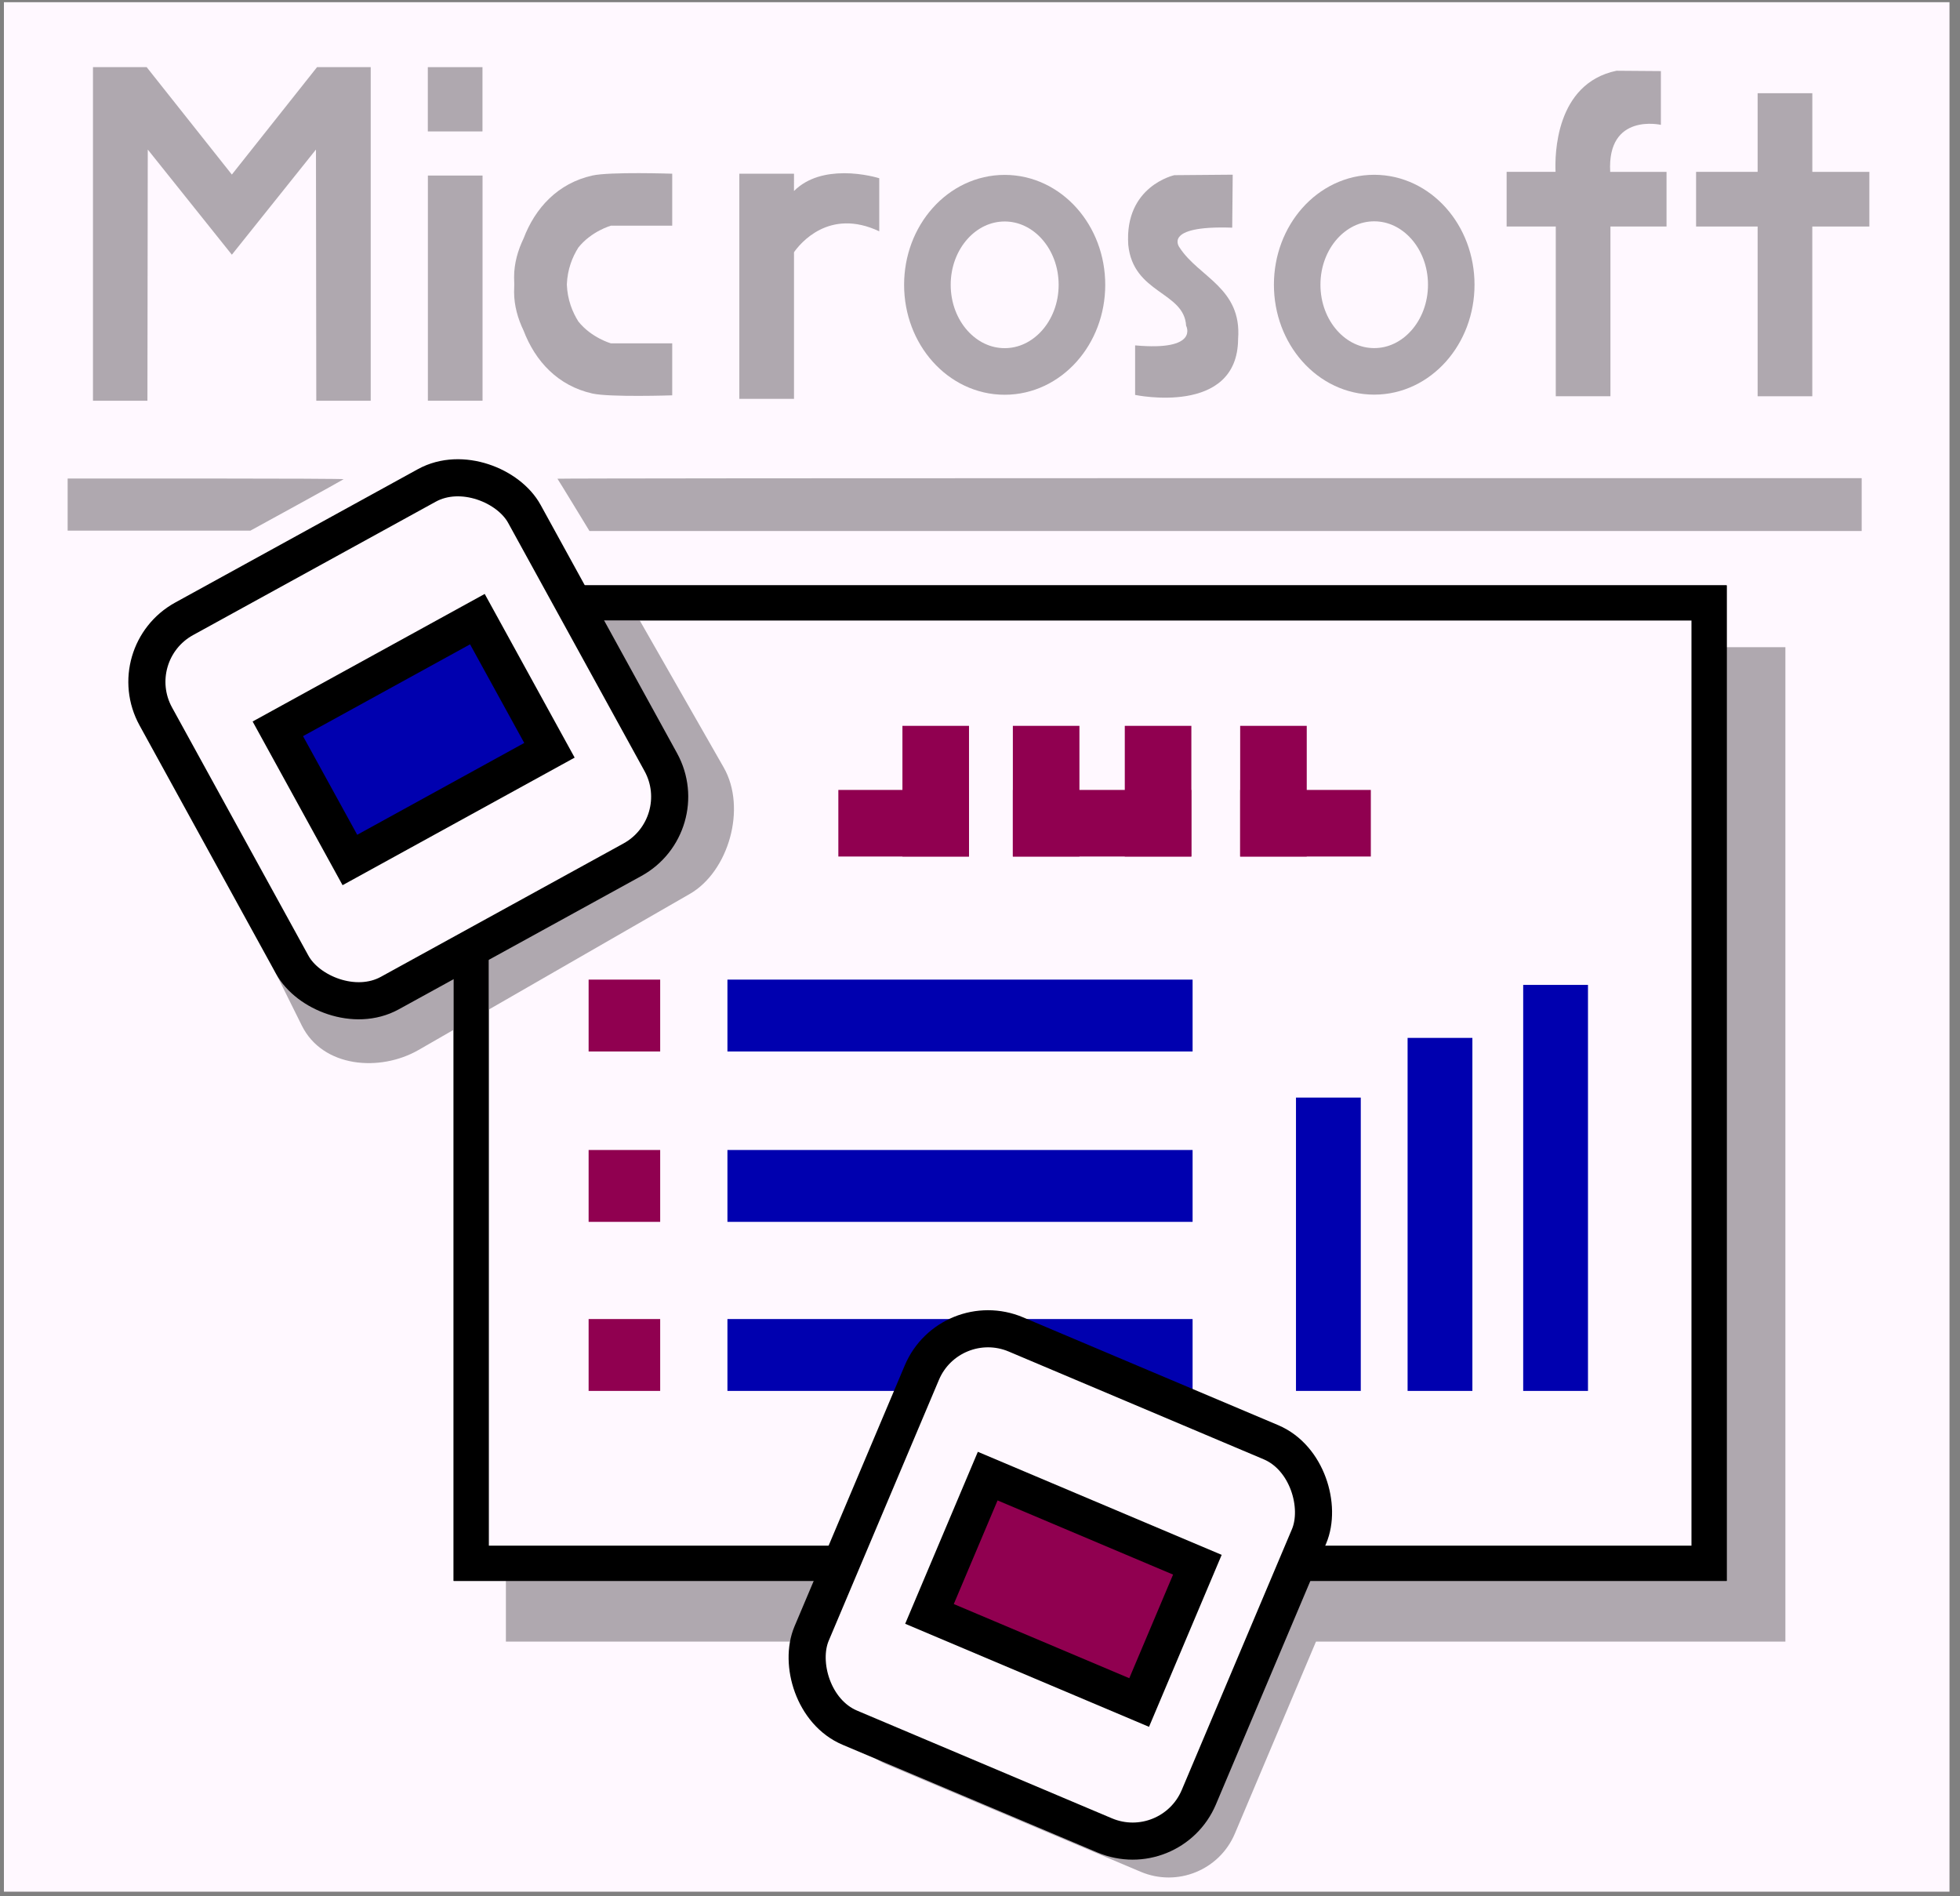 <?xml version="1.0" encoding="UTF-8" standalone="no"?>
<!-- Created with Inkscape (http://www.inkscape.org/) -->

<svg
   width="92mm"
   height="89mm"
   viewBox="0 0 92 89"
   version="1.1"
   id="svg5"
   inkscape:version="1.1 (c68e22c387, 2021-05-23)"
   sodipodi:docname="pwrpntmc3.svg"
   xmlns:inkscape="http://www.inkscape.org/namespaces/inkscape"
   xmlns:sodipodi="http://sodipodi.sourceforge.net/DTD/sodipodi-0.dtd"
   xmlns="http://www.w3.org/2000/svg"
   xmlns:svg="http://www.w3.org/2000/svg">
  <rect x="0" y="0" width="92" height="89" fill="#808080" stroke="none"/>
  <sodipodi:namedview
     id="namedview7"
     pagecolor="#ffffff"
     bordercolor="#666666"
     borderopacity="1.0"
     inkscape:pageshadow="2"
     inkscape:pageopacity="0.0"
     inkscape:pagecheckerboard="0"
     inkscape:document-units="mm"
     showgrid="false"
     inkscape:zoom="2"
     inkscape:cx="186.75"
     inkscape:cy="177.25"
     inkscape:window-width="1920"
     inkscape:window-height="1017"
     inkscape:window-x="1912"
     inkscape:window-y="-8"
     inkscape:window-maximized="1"
     inkscape:current-layer="layer1" />
  <defs
     id="defs2">
    <pattern
       id="EMFhbasepattern"
       patternUnits="userSpaceOnUse"
       width="6"
       height="6"
       x="0"
       y="0" />
  </defs>
  <g
     inkscape:label="Capa 1"
     inkscape:groupmode="layer"
     id="layer1">
    <rect
       style="fill:#fff8ff;fill-opacity:1;fill-rule:evenodd;stroke:none;stroke-width:3.146;stroke-linejoin:bevel;stroke-miterlimit:4;stroke-dasharray:none;stroke-opacity:1;paint-order:markers fill stroke"
       id="rect39703"
       width="91.323"
       height="88.676"
       x="0.184"
       y="0.103" />
    <rect
       style="fill:#afa8af;fill-opacity:1;fill-rule:evenodd;stroke:none;stroke-width:1.702;stroke-linejoin:miter;stroke-miterlimit:4;stroke-dasharray:none;stroke-opacity:0.373;paint-order:markers stroke fill"
       id="rect857-1"
       width="60.058"
       height="46.669"
       x="23.746"
       y="30.374" />
    <g
       id="g14822-7-1"
       transform="matrix(0.975,0.412,-0.412,0.975,-29.608,-104.638)">
      <rect
         style="fill:#afa8af;fill-opacity:1;fill-rule:evenodd;stroke:none;stroke-width:1.645;stroke-linejoin:miter;stroke-miterlimit:4;stroke-dasharray:none;stroke-opacity:1;paint-order:markers fill stroke"
         id="rect8126-3-5"
         width="18.642"
         height="18.928"
         x="127.691"
         y="118.003"
         ry="3.185" />
    </g>
    <rect
       style="fill:#fff8ff;fill-opacity:1;fill-rule:evenodd;stroke:#000000;stroke-width:1.645;stroke-linejoin:miter;stroke-miterlimit:4;stroke-dasharray:none;stroke-opacity:1;paint-order:markers fill stroke"
       id="rect857"
       width="58.11"
       height="45.078"
       x="22.116"
       y="28.294" />
    <rect
       style="fill:#900050;fill-opacity:1;fill-rule:evenodd;stroke:none;stroke-width:1.788;stroke-linejoin:miter;stroke-miterlimit:4;stroke-dasharray:none;stroke-opacity:1;paint-order:markers fill stroke"
       id="rect7196"
       width="3.359"
       height="3.373"
       x="27.629"
       y="45.975" />
    <rect
       style="fill:#900050;fill-opacity:1;fill-rule:evenodd;stroke:none;stroke-width:2.325;stroke-linejoin:miter;stroke-miterlimit:4;stroke-dasharray:none;stroke-opacity:1;paint-order:markers fill stroke"
       id="rect7196-8"
       width="3.125"
       height="6.133"
       x="47.542"
       y="34.065" />
    <rect
       style="fill:#900050;fill-opacity:1;fill-rule:evenodd;stroke:none;stroke-width:2.325;stroke-linejoin:miter;stroke-miterlimit:4;stroke-dasharray:none;stroke-opacity:1;paint-order:markers fill stroke"
       id="rect7196-8-7"
       width="3.125"
       height="6.133"
       x="52.796"
       y="34.065" />
    <rect
       style="fill:#900050;fill-opacity:1;fill-rule:evenodd;stroke:none;stroke-width:2.325;stroke-linejoin:miter;stroke-miterlimit:4;stroke-dasharray:none;stroke-opacity:1;paint-order:markers fill stroke"
       id="rect7196-8-7-1"
       width="3.125"
       height="6.133"
       x="58.212"
       y="34.065" />
    <rect
       style="fill:#900050;fill-opacity:1;fill-rule:evenodd;stroke:none;stroke-width:2.325;stroke-linejoin:miter;stroke-miterlimit:4;stroke-dasharray:none;stroke-opacity:1;paint-order:markers fill stroke"
       id="rect7196-8-7-1-9"
       width="3.125"
       height="6.133"
       x="37.073"
       y="-64.345"
       transform="rotate(90)" />
    <rect
       style="fill:#900050;fill-opacity:1;fill-rule:evenodd;stroke:none;stroke-width:2.325;stroke-linejoin:miter;stroke-miterlimit:4;stroke-dasharray:none;stroke-opacity:1;paint-order:markers fill stroke"
       id="rect7196-8-7-1-5"
       width="3.125"
       height="6.133"
       x="-45.484"
       y="34.065"
       transform="scale(-1,1)" />
    <rect
       style="fill:#900050;fill-opacity:1;fill-rule:evenodd;stroke:none;stroke-width:2.325;stroke-linejoin:miter;stroke-miterlimit:4;stroke-dasharray:none;stroke-opacity:1;paint-order:markers fill stroke"
       id="rect7196-8-7-1-9-0"
       width="3.125"
       height="6.133"
       x="37.073"
       y="39.351"
       transform="matrix(0,1,1,0,0,0)" />
    <rect
       style="fill:#900050;fill-opacity:1;fill-rule:evenodd;stroke:none;stroke-width:2.717;stroke-linejoin:miter;stroke-miterlimit:4;stroke-dasharray:none;stroke-opacity:1;paint-order:markers fill stroke"
       id="rect7196-8-0"
       width="3.125"
       height="8.378"
       x="37.073"
       y="-55.92"
       transform="rotate(90)" />
    <rect
       style="fill:#0000af;fill-opacity:1;fill-rule:evenodd;stroke:none;stroke-width:1.788;stroke-linejoin:miter;stroke-miterlimit:4;stroke-dasharray:none;stroke-opacity:1;paint-order:markers fill stroke"
       id="rect7196-7"
       width="21.834"
       height="3.373"
       x="34.145"
       y="45.975" />
    <rect
       style="fill:#900050;fill-opacity:1;fill-rule:evenodd;stroke:none;stroke-width:1.788;stroke-linejoin:miter;stroke-miterlimit:4;stroke-dasharray:none;stroke-opacity:1;paint-order:markers fill stroke"
       id="rect7196-2"
       width="3.359"
       height="3.373"
       x="27.629"
       y="53.971" />
    <rect
       style="fill:#0000af;fill-opacity:1;fill-rule:evenodd;stroke:none;stroke-width:1.788;stroke-linejoin:miter;stroke-miterlimit:4;stroke-dasharray:none;stroke-opacity:1;paint-order:markers fill stroke"
       id="rect7196-7-8"
       width="21.834"
       height="3.373"
       x="34.145"
       y="53.971" />
    <rect
       style="fill:#900050;fill-opacity:1;fill-rule:evenodd;stroke:none;stroke-width:1.788;stroke-linejoin:miter;stroke-miterlimit:4;stroke-dasharray:none;stroke-opacity:1;paint-order:markers fill stroke"
       id="rect7196-2-4"
       width="3.359"
       height="3.373"
       x="27.629"
       y="61.905" />
    <rect
       style="fill:#0000af;fill-opacity:1;fill-rule:evenodd;stroke:none;stroke-width:1.788;stroke-linejoin:miter;stroke-miterlimit:4;stroke-dasharray:none;stroke-opacity:1;paint-order:markers fill stroke"
       id="rect7196-7-8-5"
       width="21.834"
       height="3.373"
       x="34.145"
       y="61.905" />
    <rect
       style="fill:#0000af;fill-opacity:1;fill-rule:evenodd;stroke:none;stroke-width:1.586;stroke-linejoin:miter;stroke-miterlimit:4;stroke-dasharray:none;stroke-opacity:1;paint-order:markers fill stroke"
       id="rect7196-7-8-5-7"
       width="3.041"
       height="19.055"
       x="71.497"
       y="46.223" />
    <rect
       style="fill:#0000af;fill-opacity:1;fill-rule:evenodd;stroke:none;stroke-width:1.478;stroke-linejoin:miter;stroke-miterlimit:4;stroke-dasharray:none;stroke-opacity:1;paint-order:markers fill stroke"
       id="rect7196-7-8-5-7-9"
       width="3.041"
       height="16.568"
       x="66.071"
       y="48.71" />
    <rect
       style="fill:#0000af;fill-opacity:1;fill-rule:evenodd;stroke:none;stroke-width:1.348;stroke-linejoin:miter;stroke-miterlimit:4;stroke-dasharray:none;stroke-opacity:1;paint-order:markers fill stroke"
       id="rect7196-7-8-5-7-9-4"
       width="3.041"
       height="13.767"
       x="60.832"
       y="51.511" />
    <path
       style="fill:#afa8af;fill-opacity:1;stroke:none;stroke-width:0.184px;stroke-linecap:butt;stroke-linejoin:miter;stroke-opacity:1;paint-order:markers fill stroke"
       d="M 4.364,18.807 V 3.151 H 6.884 L 10.883,8.192 14.882,3.151 h 2.519 V 18.807 H 14.846 L 14.831,7.018 10.883,11.954 6.936,7.018 6.92,18.807 Z"
       id="path23580" />
    <rect
       style="fill:#afa8af;fill-opacity:1;fill-rule:evenodd;stroke:none;stroke-width:2.285;stroke-linejoin:bevel;stroke-miterlimit:4;stroke-dasharray:none;stroke-opacity:1;paint-order:markers fill stroke"
       id="rect26335"
       width="2.566"
       height="10.567"
       x="20.084"
       y="8.239" />
    <path
       id="rect26335-5"
       style="fill:#afa8af;fill-opacity:1;fill-rule:evenodd;stroke:none;stroke-width:2.285;stroke-linejoin:bevel;stroke-miterlimit:4;stroke-dasharray:none;stroke-opacity:1;paint-order:markers fill stroke"
       d="m 39.602,8.13 c -0.781,0.003 -1.681,0.181 -2.333,0.834 V 8.152 h -2.566 v 10.567 h 2.566 v -6.881 c 0.271,-0.387 1.638,-2.098 4.002,-0.982 V 8.365 c 0,0 -0.753,-0.239 -1.669,-0.236 z" />
    <rect
       style="fill:#afa8af;fill-opacity:1;fill-rule:evenodd;stroke:none;stroke-width:1.221;stroke-linejoin:bevel;stroke-miterlimit:4;stroke-dasharray:none;stroke-opacity:1;paint-order:markers fill stroke"
       id="rect26335-5-9"
       width="2.566"
       height="3.017"
       x="20.081"
       y="3.151" />
    <path
       id="path26574"
       style="fill:#afa8af;fill-opacity:1;stroke:none;stroke-width:0.184px;stroke-linecap:butt;stroke-linejoin:miter;stroke-opacity:1"
       d="m 29.986,8.126 c -0.834,-0.001 -1.771,0.02 -2.178,0.111 -1.622,0.362 -2.685,1.518 -3.233,2.956 -0.262,0.546 -0.444,1.159 -0.444,1.809 0,0.117 0.003,0.234 0.008,0.351 -0.005,0.117 -0.008,0.234 -0.008,0.351 0,0.65 0.182,1.263 0.444,1.809 0.548,1.438 1.611,2.594 3.233,2.956 0.814,0.182 3.745,0.085 3.745,0.085 v -2.44 h -2.877 c 0,0 -0.914,-0.257 -1.527,-1.024 -0.279,-0.442 -0.514,-1.02 -0.542,-1.737 -1.9e-5,-4.79e-4 1.8e-5,-9.57e-4 0,-0.001 0.028,-0.718 0.262,-1.296 0.542,-1.737 0.614,-0.767 1.527,-1.024 1.527,-1.024 h 2.877 V 8.152 c 0,0 -0.733,-0.024 -1.567,-0.026 z" />
    <ellipse
       style="fill:none;fill-opacity:1;fill-rule:evenodd;stroke:#afa8af;stroke-width:2.187;stroke-linejoin:bevel;stroke-miterlimit:4;stroke-dasharray:none;stroke-opacity:1;paint-order:markers fill stroke"
       id="path28298"
       cx="47.158"
       cy="13.367"
       rx="3.627"
       ry="4.066" />
    <ellipse
       style="fill:none;fill-opacity:1;fill-rule:evenodd;stroke:#afa8af;stroke-width:2.184;stroke-linejoin:bevel;stroke-miterlimit:4;stroke-dasharray:none;stroke-opacity:1;paint-order:markers fill stroke"
       id="path28298-7"
       cx="64.504"
       cy="13.362"
       rx="3.616"
       ry="4.067" />
    <path
       style="fill:#afa8af;fill-opacity:1;stroke:none;stroke-width:0.184px;stroke-linecap:butt;stroke-linejoin:miter;stroke-opacity:1"
       d="m 57.862,8.198 -2.739,0.023 c 0,0 -2.348,0.506 -2.164,3.269 0.23,2.302 2.624,2.187 2.716,3.798 0,0 0.644,1.197 -2.394,0.921 v 2.325 c 0,0 4.811,1.013 4.834,-2.624 0.184,-2.394 -1.841,-2.9 -2.739,-4.281 0,0 -0.875,-1.059 2.463,-0.944 z"
       id="path30058"
       sodipodi:nodetypes="cccccccccc" />
    <path
       id="rect26335-9"
       style="fill:#afa8af;fill-opacity:1;fill-rule:evenodd;stroke:none;stroke-width:2.651;stroke-linejoin:bevel;stroke-miterlimit:4;stroke-dasharray:none;stroke-opacity:1;paint-order:markers fill stroke"
       d="m 82.501,4.375 v 3.69 h -2.889 v 2.566 h 2.889 v 7.966 h 2.566 v -7.966 h 2.679 V 8.066 H 85.068 V 4.375 Z"
       sodipodi:nodetypes="ccccccccccccc" />
    <path
       id="rect26335-9-3"
       style="fill:#afa8af;fill-opacity:1;fill-rule:evenodd;stroke:none;stroke-width:2.263;stroke-linejoin:bevel;stroke-miterlimit:4;stroke-dasharray:none;stroke-opacity:1;paint-order:markers fill stroke"
       d="m 75.874,3.32 c -2.875,0.604 -2.893,3.967 -2.858,4.745 h -2.297 v 2.566 h 2.307 v 7.966 h 2.566 v -7.966 h 2.633 V 8.066 H 75.581 C 75.428,5.281 77.96,5.859 77.96,5.859 V 3.336 Z"
       sodipodi:nodetypes="cccccccccccccc" />
    <path
       style="fill:#afa8af;fill-opacity:1;fill-rule:evenodd;stroke:none;stroke-width:0.786;stroke-linejoin:bevel;stroke-miterlimit:4;stroke-dasharray:none;stroke-opacity:1;paint-order:markers fill stroke"
       d="M 3.175,23.68 V 22.457 h 6.493 c 3.571,0 6.479,0.014 6.462,0.032 -0.017,0.017 -1.009,0.568 -2.204,1.224 L 11.754,24.904 H 7.465 3.175 Z"
       id="path39054" />
    <path
       style="fill:#afa8af;fill-opacity:1;fill-rule:evenodd;stroke:none;stroke-width:0.538;stroke-linejoin:bevel;stroke-miterlimit:4;stroke-dasharray:none;stroke-opacity:1;paint-order:markers fill stroke"
       d="m 27.669,24.921 c 0,0 -1.458,-2.396 -1.503,-2.454 -0.011,-0.015 13.758,-0.027 30.599,-0.027 h 30.62 v 1.24 1.24 H 58.049 Z"
       id="path39286"
       sodipodi:nodetypes="ccsccccc" />
    <g
       id="g14822-1"
       transform="matrix(0.923,-0.563,0.519,1.015,-146.79,78.363)">
      <path
         id="rect8126-2"
         style="fill:#afa8af;fill-rule:evenodd;stroke-width:1.822;paint-order:markers fill stroke"
         transform="matrix(1,0.014,0.015,1,0,0)"
         d="m 159.141,38.208 c 5.75,2.575 7.051,3.416 7.051,3.416 l 0.239,7.047 c 0.066,1.939 -1.936,3.803 -3.874,3.783 l -13.606,-0.141 c -1.938,-0.02 -4.047,-1.38 -3.994,-3.314 l 0.375,-13.66 c 0.053,-1.934 12.041,2.038 13.809,2.868 z"
         sodipodi:nodetypes="ccsssssc" />
    </g>
    <rect
       style="fill:none;fill-opacity:1;fill-rule:evenodd;stroke:#000000;stroke-width:1.645;stroke-linejoin:miter;stroke-miterlimit:4;stroke-dasharray:none;stroke-opacity:1;paint-order:markers fill stroke"
       id="rect857-16"
       width="58.11"
       height="45.078"
       x="22.116"
       y="28.294" />
    <g
       id="g14822"
       transform="matrix(0.928,-0.51,0.51,0.928,-126.484,59.366)">
      <rect
         style="fill:#fff8ff;fill-opacity:1;fill-rule:evenodd;stroke:#000000;stroke-width:1.645;stroke-linejoin:miter;stroke-miterlimit:4;stroke-dasharray:none;stroke-opacity:1;paint-order:markers fill stroke"
         id="rect8126"
         width="18.642"
         height="18.928"
         x="122.442"
         y="36.364"
         ry="3.185" />
      <rect
         style="fill:#0000af;fill-opacity:1;fill-rule:evenodd;stroke:#000000;stroke-width:1.645;stroke-linejoin:miter;stroke-miterlimit:4;stroke-dasharray:none;stroke-opacity:1;paint-order:markers fill stroke"
         id="rect8318"
         width="10.094"
         height="6.633"
         x="126.918"
         y="42.637"
         ry="0" />
    </g>
    <g
       id="g14822-7-4"
       transform="matrix(0.975,0.412,-0.412,0.975,-59.817,-24.585)">
      <rect
         style="fill:#fff8ff;fill-opacity:1;fill-rule:evenodd;stroke:#000000;stroke-width:1.645;stroke-linejoin:miter;stroke-miterlimit:4;stroke-dasharray:none;stroke-opacity:1;paint-order:markers fill stroke"
         id="rect8126-3-0"
         width="18.642"
         height="18.928"
         x="122.442"
         y="36.364"
         ry="3.185" />
      <rect
         style="fill:#900050;fill-opacity:1;fill-rule:evenodd;stroke:#000000;stroke-width:1.645;stroke-linejoin:miter;stroke-miterlimit:4;stroke-dasharray:none;stroke-opacity:1;paint-order:markers fill stroke"
         id="rect8318-2-5"
         width="10.094"
         height="6.633"
         x="126.918"
         y="42.637"
         ry="0" />
    </g>
  </g>
</svg>

